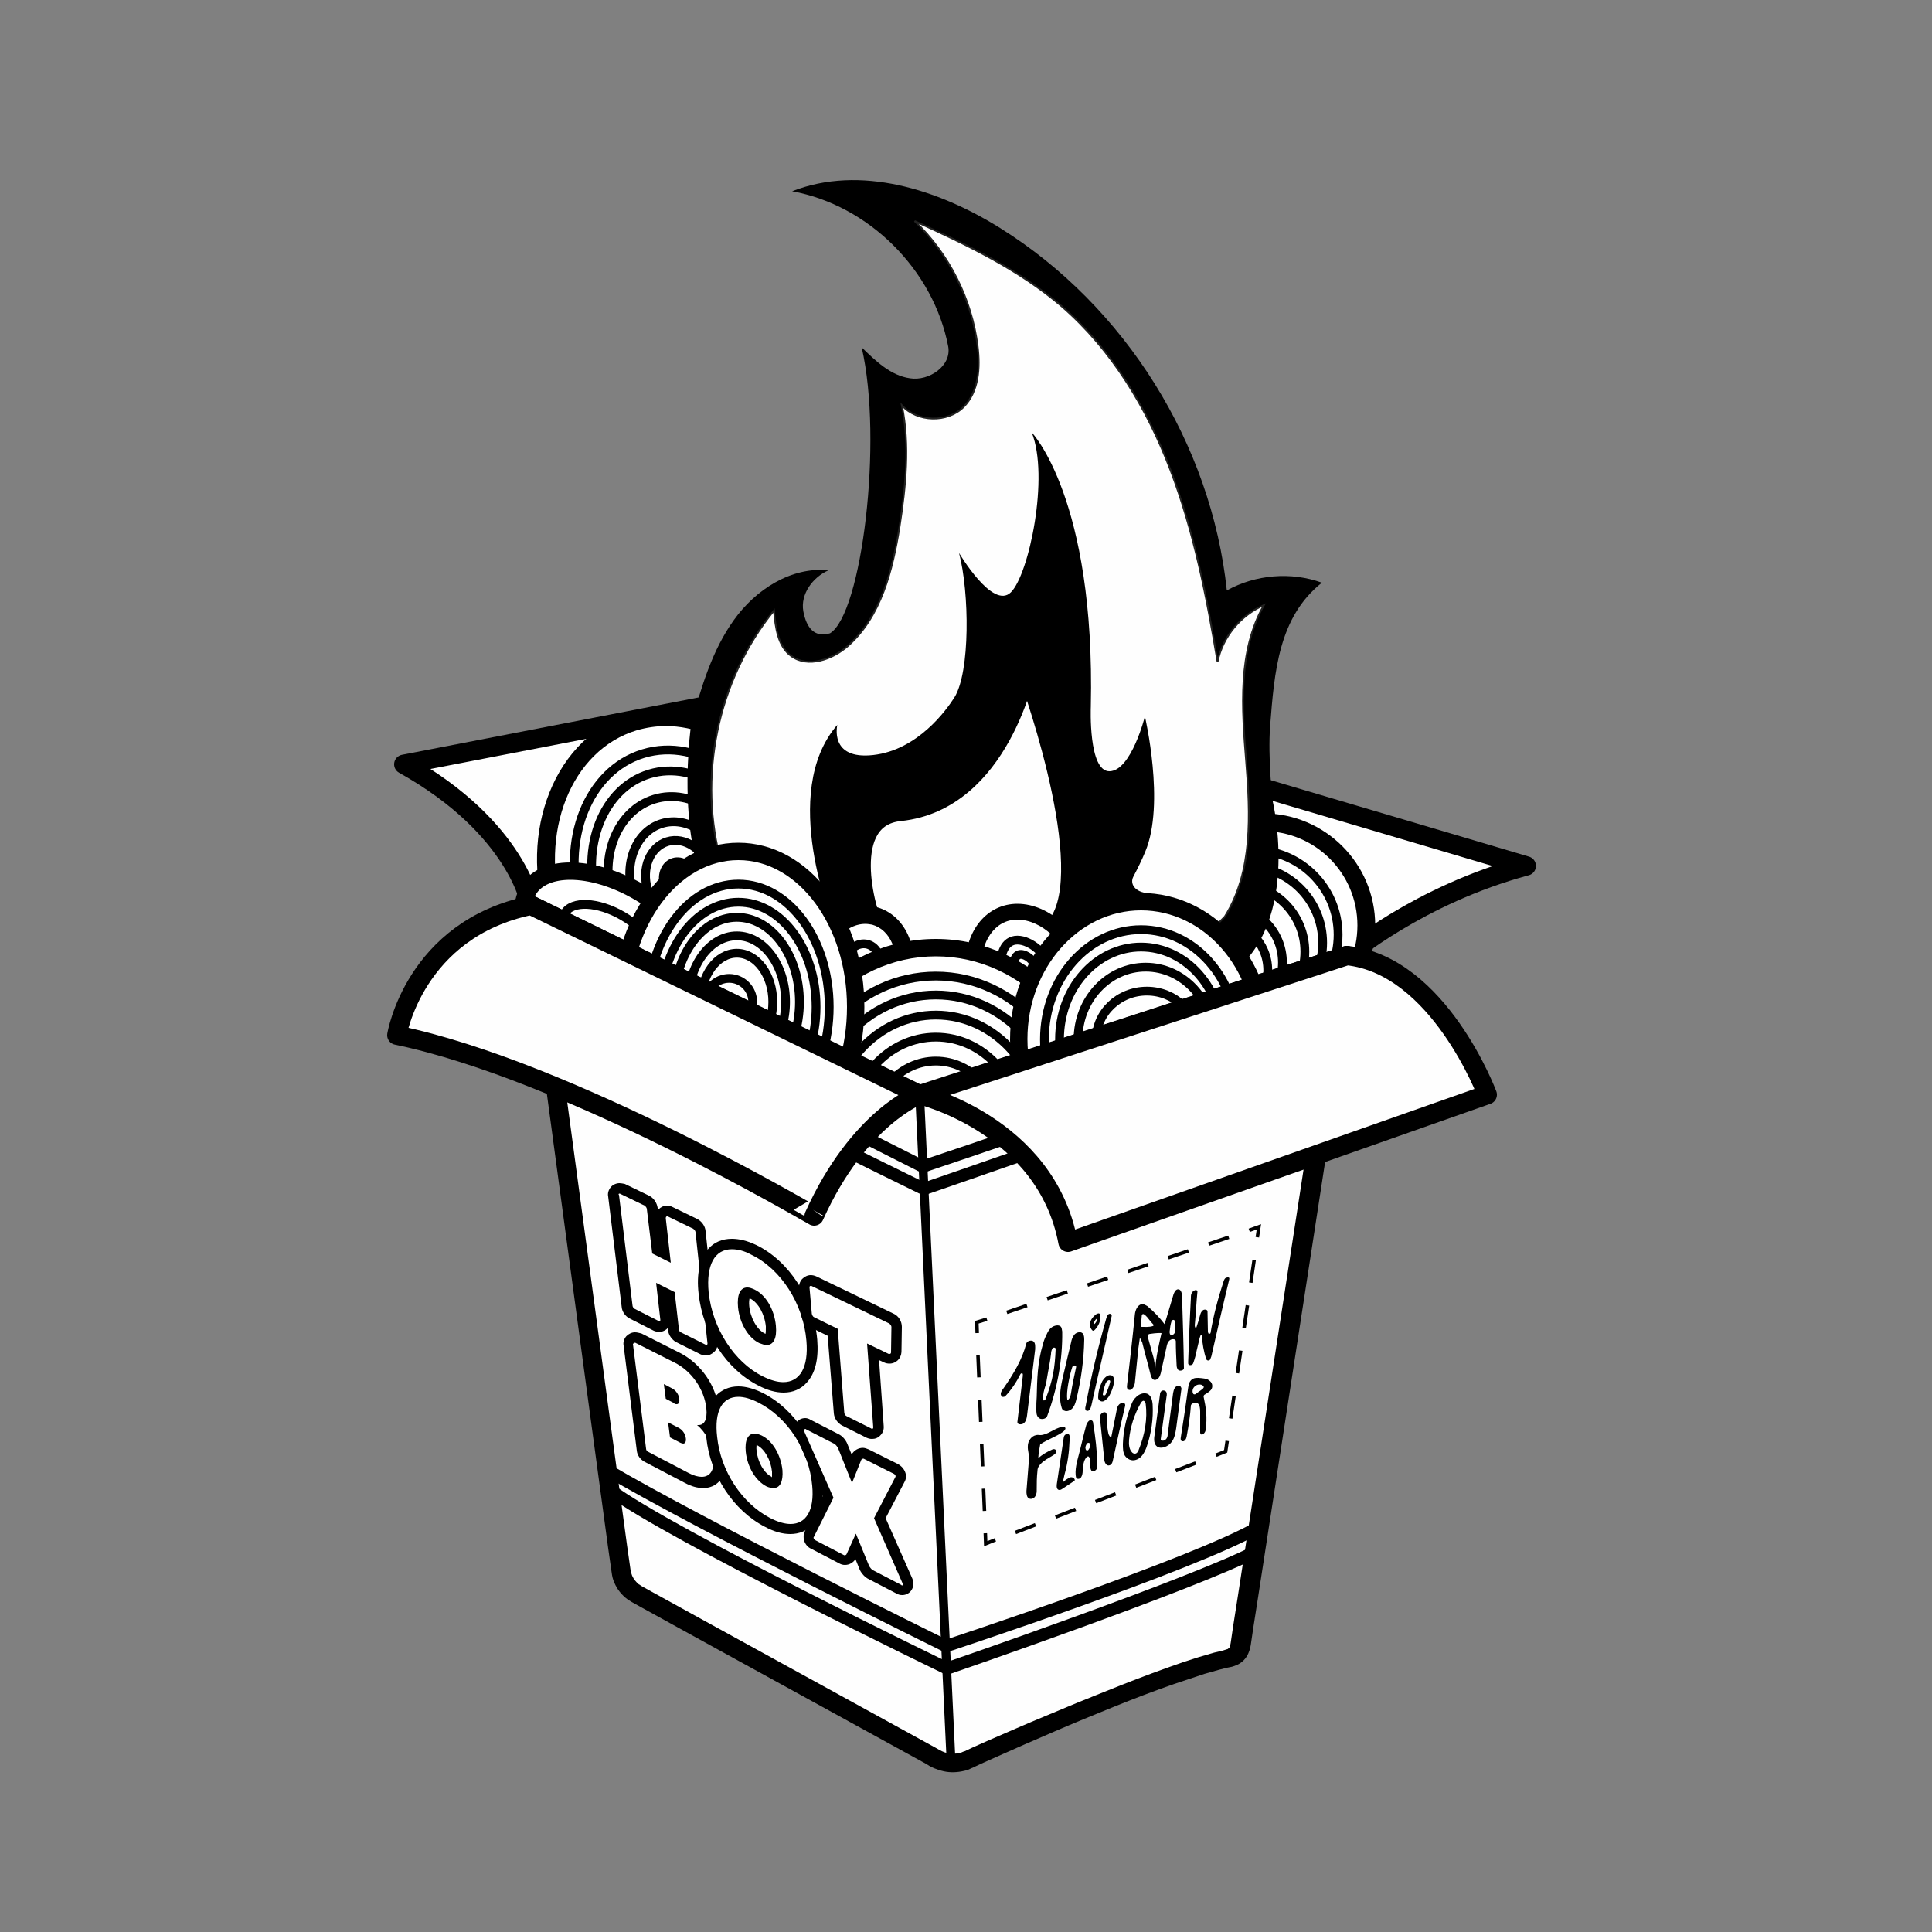 <?xml version="1.0" encoding="UTF-8"?> <!-- Generator: Adobe Illustrator 23.0.3, SVG Export Plug-In . SVG Version: 6.00 Build 0) --> <svg xmlns="http://www.w3.org/2000/svg" xmlns:xlink="http://www.w3.org/1999/xlink" x="0px" y="0px" width="500px" height="500px" viewBox="0 0 500 500" style="enable-background:new 0 0 500 500;" xml:space="preserve"><rect x="0" y="0" width="500" height="500" fill="#808080" stroke="none"/> <style type="text/css"> .st0{fill:#FEFEFE;stroke:#000000;stroke-width:5.004;stroke-linecap:round;stroke-linejoin:round;stroke-miterlimit:10;} .st1{fill:#FFFFFF;} .st2{fill:#FFFFFF;stroke:#000000;stroke-width:2.275;stroke-miterlimit:10;} .st3{fill:#FEFEFE;stroke:#222221;stroke-width:0.455;} .st4{fill:#FEFEFE;} .st5{fill:#FFFFFF;stroke:#000000;stroke-width:2.275;stroke-linecap:round;stroke-linejoin:round;stroke-miterlimit:10;} .st6{fill:none;stroke:#000000;stroke-width:3.184;stroke-linecap:round;stroke-linejoin:round;stroke-miterlimit:10;} .st7{fill:none;stroke:#000000;stroke-width:0.91;stroke-miterlimit:10;} .st8{fill:none;stroke:#000000;stroke-width:0.91;stroke-miterlimit:10;stroke-dasharray:5.556,5.556;} .st9{fill:none;stroke:#000000;stroke-width:0.91;stroke-miterlimit:10;stroke-dasharray:5.921,5.921;} .st10{fill:none;stroke:#000000;stroke-width:0.91;stroke-miterlimit:10;stroke-dasharray:5.513,5.513;} .st11{fill:none;stroke:#000000;stroke-width:0.91;stroke-miterlimit:10;stroke-dasharray:5.766,5.766;} </style> <g id="door_back_L"> <path id="XMLID_250_" class="st0" d="M137.4,234.4c0,0-3.3-20.1-32.9-36.6l109.6-21.2l32.2,29.7L137.4,234.4z"></path> </g> <g id="door_back_R"> <path id="XMLID_249_" class="st0" d="M348.7,247.3c0,0,18.4-15.7,46.3-23.2l-111.8-33.1l-36.9,15.4L348.7,247.3z"></path> </g> <g id="noodles_08"> <g id="XMLID_181_"> <g id="XMLID_187_"> <path class="st1" d="M326.9,266.2c-14.7,0-26.7-12-26.7-26.7c0-14.7,12-26.7,26.7-26.7s26.7,12,26.7,26.7 C353.6,254.2,341.6,266.2,326.9,266.2z"></path> <path d="M326.9,215.1c13.5,0,24.4,10.9,24.4,24.4c0,13.5-10.9,24.4-24.4,24.4s-24.4-10.9-24.4-24.4 C302.5,226,313.4,215.1,326.9,215.1 M326.9,210.5c-16,0-29,13-29,29c0,16,13,29,29,29c16,0,29-13,29-29 C355.9,223.5,342.9,210.5,326.9,210.5L326.9,210.5z"></path> </g> <circle id="XMLID_186_" class="st2" cx="324.4" cy="241.9" r="21.9"></circle> <circle id="XMLID_185_" class="st2" cx="322.4" cy="244" r="19.9"></circle> <circle id="XMLID_184_" class="st2" cx="320.1" cy="246.3" r="17.6"></circle> <circle id="XMLID_183_" class="st2" cx="317.2" cy="249.1" r="14.7"></circle> <circle id="XMLID_182_" class="st2" cx="315.3" cy="251.1" r="12.8"></circle> </g> </g> <g id="noodles_01"> <g id="XMLID_173_"> <g id="XMLID_180_"> <path class="st1" d="M180.6,269.5c-16.1,0-31.3-13.1-37-32c-3.3-10.8-3-22,0.8-31.5c3.8-9.7,10.8-16.5,19.7-19.2 c2.7-0.8,5.4-1.2,8.2-1.2c16.1,0,31.3,13.1,37,32c3.3,10.8,3,22-0.8,31.5c-3.8,9.7-10.8,16.5-19.7,19.2 C186.1,269.1,183.4,269.5,180.6,269.5z"></path> <path d="M172.3,187.9c14.7,0,29.3,12.2,34.8,30.4c6.5,21.3-2,42.7-19,47.8c-2.5,0.8-5,1.1-7.5,1.1c-14.7,0-29.3-12.2-34.8-30.4 c-6.5-21.3,2-42.7,19-47.8C167.2,188.3,169.8,187.9,172.3,187.9 M172.3,183.3L172.3,183.3c-3,0-6,0.4-8.9,1.3 c-9.5,2.9-17.1,10.2-21.2,20.5c-4,10-4.3,21.7-0.8,33c6,19.8,22.1,33.6,39.2,33.6c3,0,6-0.4,8.9-1.3c9.5-2.9,17.1-10.2,21.2-20.5 c4-10,4.3-21.7,0.8-33C205.4,197.2,189.3,183.3,172.3,183.3L172.3,183.3z"></path> </g> <ellipse id="XMLID_179_" transform="matrix(0.957 -0.29 0.29 0.957 -58.452 61.009)" class="st2" cx="176.4" cy="227.6" rx="27.1" ry="34.1"></ellipse> <ellipse id="XMLID_178_" transform="matrix(0.957 -0.29 0.29 0.957 -58.452 61.009)" class="st2" cx="176.4" cy="227.6" rx="22.7" ry="28.6"></ellipse> <ellipse id="XMLID_177_" transform="matrix(0.957 -0.29 0.29 0.957 -58.535 60.833)" class="st2" cx="175.8" cy="227.7" rx="18" ry="21.9"></ellipse> <ellipse id="XMLID_176_" transform="matrix(0.957 -0.29 0.29 0.957 -58.535 60.833)" class="st2" cx="175.8" cy="227.7" rx="12.5" ry="15.3"></ellipse> <ellipse id="XMLID_175_" transform="matrix(0.957 -0.29 0.29 0.957 -58.535 60.833)" class="st2" cx="175.8" cy="227.7" rx="8.5" ry="10.4"></ellipse> <ellipse id="XMLID_174_" transform="matrix(0.957 -0.29 0.29 0.957 -58.535 60.833)" class="st2" cx="175.8" cy="227.7" rx="4" ry="4.8"></ellipse> </g> </g> <g id="fire_01"> <path id="XMLID_140_" d="M315.8,253.9c21.9-12.5,13.5-46.9,13.5-46.9s-1.2-11.1-0.6-19c1.1-14.2,2.2-28.3,13.4-37.2 c-8-2.9-17.2-2.1-24.6,2c-4-37.9-26.3-73.6-58.7-93.8c-16-10-36.2-16.4-53.8-9.5c19.8,3.6,36.6,20.3,40.4,40.2c0.9,5-5,9-9.9,8.2 c-5-0.7-8.9-4.5-12.5-8c5.6,24.2,0,69-8.2,74c-4,1.2-6.1-1.4-6.9-5.7c-0.8-4.4,2.4-8.8,6.5-10.6c-9.6-1-18.9,5-24.5,12.9 c-5.6,7.8-8.4,17.3-11,26.7c0,0-6.6,44.5,14.5,55.9c9.4,5,37.9,21.3,65.2,22.6C286.7,266.9,315.8,253.9,315.8,253.9z"></path> </g> <g id="fire_02"> <path id="XMLID_139_" class="st3" d="M200.3,158c0.4,4.4,1,9.3,4.5,11.8c4.3,3.1,10.6,0.9,14.6-2.6c8.6-7.6,11.6-19.6,13.4-30.9 c1.6-10.4,2.7-21.1,0.6-31.4c4,4.4,11.8,4.6,16,0.4c3.9-4,4.3-10.1,3.6-15.7c-1.5-12.2-7.4-23.9-16.3-32.4 c13.4,6.1,26.9,12.5,38.1,22.1c12.9,11.2,22,26.3,28.1,42.3s9.4,32.9,12.2,49.7c1.3-6.5,6-12.1,12-14.7c-6.8,12-5.7,26.7-4.6,40.4 c1.1,13.7,1.8,28.5-5.5,40.2c-14.1,15.1-40.7,24-71.6,20.1c-25-3.2-50.8-17.9-58.6-33.5C180.4,201.4,185.6,176.1,200.3,158z"></path> </g> <g id="fire_03"> <path id="XMLID_138_" d="M215.7,239.3c0,0-14.3-34.1,1-51.7c0,0-2.2,9.1,9.3,7.8s18.9-11.6,21-14.9c4.1-6.6,3.9-27.1,1.2-37.4 c0,0,8.7,14.8,13.4,10.2c4.7-4.6,10-30,5.4-41.4c0,0,16.5,17.1,15.3,71c0,0-0.7,16.9,4.9,16.7c5.6-0.2,9.1-14.2,9.1-14.2 s5.3,22.6,0.1,35c-0.9,2.2-2,4.4-3.1,6.5c-0.9,1.7,0.2,4,4,4.3c6,0.5-16.2,11.4-20.8,13.8C261.4,253,229.6,262.3,215.7,239.3z"></path> </g> <g id="fire_04"> <path id="XMLID_137_" class="st0" d="M265.6,173.1c0,0-6.7,34.2-32.7,36.9c-15.6,1.6-9.1,25.7-6.2,31.3c3.7,7,33.7,22.2,47.9-3.5 C283.6,221.4,265.6,173.1,265.6,173.1z"></path> </g> <g id="noodles_06"> <g id="XMLID_166_"> <g id="XMLID_169_"> <path class="st1" d="M265,263.2c-7.2,0-13.1-5.9-13.1-13.1c0-7,3.9-14.1,11.4-14.1c7.5,0,14.8,7,14.8,14.1 C278.2,257.3,272.3,263.2,265,263.2z"></path> <path d="M263.3,238c6.1,0,12.8,6,12.8,12.1c0,6.1-5,11.1-11.1,11.1s-11.1-5-11.1-11.1C253.9,244,257.2,238,263.3,238 M263.3,233.9c-7.8,0-13.5,6.8-13.5,16.2c0,8.4,6.8,15.2,15.2,15.2c8.4,0,15.2-6.8,15.2-15.2 C280.2,241.9,271.8,233.9,263.3,233.9L263.3,233.9z"></path> </g> <path id="XMLID_168_" class="st2" d="M271.1,250.3c0,3.3-2.7,6.1-6.1,6.1s-6.1-2.7-6.1-6.1c0-3.3,1-7,4.4-7S271.1,247,271.1,250.3 z"></path> <path id="XMLID_167_" class="st2" d="M267.7,250.1c0,1.5-1.2,2.7-2.7,2.7c-1.5,0-2.7-1.2-2.7-2.7c0-1.5,0.5-3.1,1.9-3.1 S267.7,248.6,267.7,250.1z"></path> </g> </g> <g id="noodles_04"> <g id="XMLID_170_"> <g id="XMLID_172_"> <path class="st1" d="M221.8,263.2c-0.8,0-1.6-0.1-2.4-0.3c-3-0.8-5.3-2.9-6.7-6c-1.3-2.9-1.5-6.4-0.6-9.7 c1.6-6.1,6.5-10.3,11.7-10.3c0.8,0,1.6,0.1,2.4,0.3c3,0.8,5.3,2.9,6.7,6c1.3,2.9,1.5,6.4,0.6,9.7 C231.9,259,227.1,263.2,221.8,263.2z"></path> <path d="M223.9,239.1c0.6,0,1.2,0.1,1.8,0.2c4.7,1.3,7.2,7.1,5.6,13c-1.4,5.1-5.4,8.7-9.5,8.7c-0.6,0-1.2-0.1-1.8-0.2 c-4.7-1.3-7.2-7.1-5.6-13C215.7,242.6,219.8,239.1,223.9,239.1 M223.9,234.5L223.9,234.5c-6.3,0-12,4.9-13.9,12 c-1,3.8-0.8,7.8,0.7,11.2c1.6,3.7,4.6,6.4,8.2,7.3c1,0.3,2,0.4,3,0.4c6.3,0,12-4.9,13.9-12c2.2-8.3-1.7-16.6-8.8-18.6 C225.9,234.6,224.9,234.5,223.9,234.5L223.9,234.5z"></path> </g> <ellipse id="XMLID_171_" transform="matrix(0.26 -0.966 0.966 0.26 -76.665 400.458)" class="st2" cx="222.8" cy="250.2" rx="6.1" ry="4.8"></ellipse> </g> </g> <g id="noodles_05"> <g id="XMLID_159_"> <g id="XMLID_165_"> <ellipse class="st1" cx="242.2" cy="292.7" rx="43.5" ry="47.4"></ellipse> <path d="M242.2,247.5c22.8,0,41.3,20.2,41.3,45.2c0,24.9-18.5,45.2-41.3,45.2c-22.8,0-41.3-20.2-41.3-45.2 C200.9,267.8,219.4,247.5,242.2,247.5 M242.2,243c-25.3,0-45.8,22.3-45.8,49.7s20.6,49.7,45.8,49.7c25.3,0,45.8-22.3,45.8-49.7 S267.4,243,242.2,243L242.2,243z"></path> </g> <ellipse id="XMLID_164_" class="st2" cx="242.2" cy="292.7" rx="36.7" ry="40.1"></ellipse> <ellipse id="XMLID_163_" class="st2" cx="242.2" cy="292.7" rx="32.2" ry="35.2"></ellipse> <ellipse id="XMLID_162_" class="st2" cx="242.2" cy="292.7" rx="27.4" ry="30"></ellipse> <ellipse id="XMLID_161_" class="st2" cx="242.2" cy="292.7" rx="22.2" ry="24.3"></ellipse> <ellipse id="XMLID_160_" class="st2" cx="242.2" cy="292.7" rx="16.6" ry="18.1"></ellipse> </g> </g> <g id="noodles_03"> <g id="XMLID_150_"> <g id="XMLID_152_"> <path class="st1" d="M169,260.6c-5.4,0-11.7-1.9-17.7-5.4c-12.1-7-18.6-17.9-14.6-24.7c1.9-3.3,5.8-5.1,11-5.1 c5.4,0,11.7,1.9,17.7,5.4c5.6,3.2,10.2,7.4,13,11.8c3.1,4.8,3.7,9.4,1.6,12.9C178.1,258.8,174.2,260.6,169,260.6 C169,260.6,169,260.6,169,260.6z"></path> <path d="M147.6,227.7c4.8,0,10.8,1.7,16.6,5.1c10.9,6.3,17,15.9,13.8,21.6c-1.5,2.6-4.8,3.9-9,3.9c-4.8,0-10.8-1.7-16.6-5.1 c-10.9-6.3-17-15.9-13.8-21.6C140.1,229,143.4,227.7,147.6,227.7 M147.6,223.2c-6,0-10.6,2.2-12.9,6.2c-2.5,4.3-1.9,9.7,1.7,15.3 c3,4.7,7.9,9.1,13.8,12.5c6.3,3.7,13,5.7,18.9,5.7c6,0,10.6-2.2,12.9-6.2c4.7-8.1-2-20-15.4-27.8 C160.1,225.2,153.4,223.2,147.6,223.2L147.6,223.2z"></path> </g> <ellipse id="XMLID_151_" transform="matrix(0.5 -0.866 0.866 0.5 -131.644 258.065)" class="st2" cx="157.7" cy="243" rx="6.9" ry="13.3"></ellipse> </g> </g> <g id="noodles_02"> <g id="XMLID_141_"> <g id="XMLID_143_"> <g id="XMLID_149_"> <path class="st1" d="M191.1,300.8c-16.8,0-30.4-18-30.4-40.2s13.6-40.2,30.4-40.2s30.4,18,30.4,40.2S207.8,300.8,191.1,300.8z"></path> <path d="M191.1,222.6c15.5,0,28.1,17,28.1,38c0,21-12.6,38-28.1,38s-28.1-17-28.1-38C162.9,239.6,175.5,222.6,191.1,222.6 M191.1,218.1c-9,0-17.3,4.6-23.5,13c-5.9,7.9-9.1,18.4-9.1,29.5c0,11.1,3.2,21.6,9.1,29.5c6.2,8.4,14.5,13,23.5,13 s17.3-4.6,23.5-13c5.9-7.9,9.1-18.4,9.1-29.5c0-11.1-3.2-21.6-9.1-29.5C208.4,222.7,200,218.1,191.1,218.1L191.1,218.1z"></path> </g> <ellipse id="XMLID_148_" class="st2" cx="191.1" cy="260.6" rx="23.5" ry="31.8"></ellipse> <ellipse id="XMLID_147_" class="st2" cx="191.1" cy="260.6" rx="20.1" ry="27.1"></ellipse> <ellipse id="XMLID_146_" class="st2" cx="190.7" cy="259.3" rx="16.2" ry="21.9"></ellipse> <ellipse id="XMLID_145_" class="st2" cx="190.7" cy="259.3" rx="12.6" ry="17.1"></ellipse> <ellipse id="XMLID_144_" class="st2" cx="190.7" cy="259.3" rx="9.3" ry="12.6"></ellipse> </g> <circle id="XMLID_142_" class="st2" cx="188.7" cy="259.3" r="6.1"></circle> </g> </g> <g id="noodles_07"> <g id="XMLID_153_"> <g id="XMLID_158_"> <path class="st1" d="M295.3,304.5c-17.5,0-31.7-16-31.7-35.6s14.2-35.6,31.7-35.6c17.5,0,31.7,16,31.7,35.6 S312.8,304.5,295.3,304.5z"></path> <path d="M295.3,235.6c16.2,0,29.4,14.9,29.4,33.3c0,18.4-13.2,33.3-29.4,33.3s-29.4-14.9-29.4-33.3 C265.9,250.6,279.1,235.6,295.3,235.6 M295.3,231.1c-18.7,0-33.9,17-33.9,37.9c0,20.9,15.2,37.9,33.9,37.9s33.9-17,33.9-37.9 C329.3,248.1,314,231.1,295.3,231.1L295.3,231.1z"></path> </g> <ellipse id="XMLID_157_" class="st2" cx="295.3" cy="269" rx="25" ry="28.4"></ellipse> <ellipse id="XMLID_156_" class="st2" cx="295.3" cy="269" rx="21.1" ry="23.9"></ellipse> <ellipse id="XMLID_155_" class="st2" cx="296.5" cy="269" rx="17.5" ry="18.7"></ellipse> <ellipse id="XMLID_154_" class="st2" cx="296.8" cy="269" rx="13.1" ry="12.5"></ellipse> </g> </g> <g id="box"> <g id="XMLID_81_"> <path class="st4" d="M238,283.3l110.7-36l-27.4,178.6c-0.2,1.5-1.4,2.8-2.9,3.1c-17.2,3.9-55.1,20.7-67.8,26.4 c-2.7,1.2-5.8,1.1-8.4-0.3l-77.6-42.6c-2.1-1.2-3.6-3.3-3.9-5.7l-23.3-172.4L238,283.3z"></path> <g> <path d="M238.1,280.8l109.7-35.9c1.3-0.4,2.7,0.3,3.2,1.6c0.1,0.4,0.2,0.8,0.1,1.2l-20.4,132.5l-5.1,33.1l-1.3,8.3l-0.6,4.1 l-0.1,0.5c0,0.3-0.1,0.6-0.2,0.8c-0.2,0.6-0.4,1.1-0.7,1.6c-0.6,1-1.5,1.8-2.6,2.3c-0.3,0.1-0.5,0.2-0.8,0.3 c-0.3,0.1-0.6,0.2-0.7,0.2l-1,0.2l-2,0.5l-3.9,1.1l-3.9,1.3l-3.9,1.3c-5.2,1.8-10.4,3.8-15.6,5.9c-5.2,2.1-10.3,4.2-15.4,6.4 c-5.1,2.2-10.2,4.4-15.3,6.7l-3.8,1.7l-1.9,0.9c-0.3,0.1-0.7,0.3-1.1,0.5c-0.4,0.2-0.8,0.3-1.3,0.4c-1.7,0.4-3.5,0.5-5.3,0.1 c-0.9-0.2-1.7-0.5-2.5-0.8c-0.9-0.4-1.4-0.7-2-1.1l-58.8-32.3l-14.7-8.1l-1.8-1l-0.9-0.5c-0.3-0.2-0.8-0.5-1.1-0.7 c-1.5-1.1-2.7-2.6-3.4-4.3c-0.4-0.8-0.6-1.8-0.7-2.6l-0.3-2.1l-0.6-4.2l-4.5-33.2l-17.9-132.9c-0.2-1.4,0.8-2.6,2.1-2.8 c0.5-0.1,1,0,1.4,0.2L238.1,280.8z M237.8,285.8l-101.5-49.2l3.6-2.6l17.9,132.9l4.5,33.2l0.6,4.2l0.3,2.1 c0.1,0.5,0.2,0.9,0.4,1.4c0.4,0.9,1,1.6,1.7,2.2c0.2,0.1,0.4,0.2,0.6,0.4l0.9,0.5l1.8,1l14.7,8.1l58.8,32.3 c1.4,0.8,2.1,1.2,3.1,1.4c1,0.2,2.1,0.2,3,0c0.2-0.1,0.5-0.1,0.7-0.2c0.2-0.1,0.4-0.2,0.8-0.3l1.9-0.9l3.8-1.7 c5.1-2.2,10.3-4.5,15.4-6.6c5.2-2.2,10.3-4.3,15.6-6.4c5.2-2.1,10.4-4.1,15.7-6l4-1.4l4-1.3l4.1-1.2l2.1-0.5l1-0.3l0.3-0.1 c0.1,0,0.1,0,0.2-0.1c0.2-0.1,0.4-0.3,0.5-0.5c0.1-0.1,0.1-0.2,0.1-0.3c0-0.1,0-0.1,0-0.2l0.1-0.5l0.6-4.1l1.3-8.3l5.1-33.1 l20.4-132.5l3.2,2.8L237.8,285.8z"></path> </g> </g> <line id="XMLID_80_" class="st5" x1="246.2" y1="457.3" x2="238" y2="283.3"></line> <path id="XMLID_79_" class="st6" d="M157.8,385.5c15.7,11.7,87.3,46.3,87.3,46.3s63.7-21.9,79.9-30.3"></path> <path id="XMLID_78_" class="st6" d="M157.1,380.4c23.8,14.1,87.7,45.6,87.7,45.6s64.5-21.2,81.1-30.9"></path> <path id="XMLID_77_" class="st6" d="M140.5,257.3c31.8,17.8,98.6,50.4,98.6,50.4s70.4-24.2,106-37.9"></path> <path id="XMLID_76_" class="st6" d="M139.6,250.9c36.7,19.5,99.2,51,99.2,51s72.7-24.3,107.3-38.2"></path> <g id="XMLID_22_"> <path id="XMLID_36_" d="M163.2,363.4 M159.7,338.4"></path> <g id="XMLID_23_"> <g id="XMLID_31_"> <path id="XMLID_35_" class="st1" d="M156.6,305.2"></path> <path id="XMLID_32_" d="M157.4,305.6 M155.8,304.7"></path> </g> <g id="XMLID_24_"> <path id="XMLID_29_" class="st1" d="M160.6,338.8"></path> <path id="XMLID_25_" d="M161.4,339.2 M163.2,363.4 M159.7,338.4"></path> </g> </g> </g> </g> <g id="door_front_R"> <path id="XMLID_252_" class="st0" d="M238,283.3c0,0,32.7,7.8,38.4,38.2l108.5-38.2c0,0-12.5-33.5-36.3-36L238,283.3z"></path> </g> <g id="door_front_L"> <path id="XMLID_251_" class="st0" d="M102.7,267.9c0,0,4.5-27.4,34.7-33.6l100.6,49c0,0-15.7,5.7-27.3,31.4 C210.7,314.8,147.2,277.1,102.7,267.9z"></path> </g> <g id="hotbox"> <g id="XMLID_241_"> <g id="XMLID_247_"> <path class="st1" d="M182.7,349.5c-0.3,0-0.5-0.1-0.8-0.2l-6.4-3.2c-0.7-0.3-1.2-1.1-1.3-1.9l-1-8.8l-1.9-0.9l0.8,7.1 c0.1,0.5-0.1,1-0.4,1.4c-0.3,0.3-0.7,0.5-1.2,0.5c-0.3,0-0.5-0.1-0.8-0.2l-6.3-3.2c-0.6-0.3-1.2-1.1-1.3-1.9l-3.5-28.6 c-0.1-0.6,0.1-1.1,0.4-1.5c0.3-0.3,0.7-0.5,1.2-0.5c0.3,0,0.5,0.1,0.7,0.2l6.5,3.1c0.7,0.3,1.3,1.1,1.4,2l1.3,10.8l1.9,0.9l-1-9 c-0.1-0.6,0.1-1.1,0.4-1.5c0.3-0.3,0.7-0.5,1.2-0.5c0.3,0,0.5,0.1,0.7,0.2l6.6,3.2c0.7,0.3,1.3,1.2,1.4,2l3.1,28.8 c0.1,0.5-0.1,1-0.4,1.4C183.6,349.3,183.2,349.5,182.7,349.5z"></path> <path d="M160.3,308.9c0,0,0.1,0,0.1,0l6.4,3.1c0.3,0.2,0.6,0.6,0.6,0.9l1.4,11.5l4.8,2.4l-1.3-11.5c0-0.3,0.1-0.5,0.3-0.5 c0,0,0.1,0,0.2,0l6.6,3.2c0.3,0.2,0.6,0.6,0.6,0.9l3.1,28.8c0,0.2-0.1,0.4-0.3,0.4c-0.1,0-0.1,0-0.2-0.1l-6.4-3.2 c-0.3-0.1-0.5-0.5-0.5-0.8l-1.1-9.6l-4.8-2.4l1.1,9.6c0,0.2-0.1,0.4-0.2,0.4c-0.1,0-0.1,0-0.2-0.1l-6.3-3.2 c-0.2-0.1-0.5-0.5-0.5-0.8l-3.5-28.6C160,309.1,160.1,308.9,160.3,308.9 M160.3,306.2c-0.8,0-1.7,0.4-2.2,1 c-0.6,0.7-0.9,1.6-0.7,2.5l3.5,28.6c0.1,1.2,1,2.4,2,2.9l6.3,3.2c0.5,0.2,0.9,0.3,1.4,0.3c0.8,0,1.7-0.4,2.2-1c0,0,0,0,0,0 l0.1,0.6c0.1,1.2,1,2.4,2,3l6.4,3.2c0.5,0.2,0.9,0.3,1.4,0.3c0.8,0,1.6-0.4,2.2-1c0.6-0.6,0.9-1.5,0.8-2.4l-3.1-28.8 c-0.1-1.3-1-2.5-2.1-3.1l-6.6-3.2c-0.4-0.2-0.9-0.3-1.3-0.3c-0.8,0-1.6,0.4-2.2,1c0,0.1-0.1,0.1-0.1,0.2l-0.1-0.6 c-0.2-1.3-1-2.5-2.1-3.1l-6.4-3.1C161.2,306.3,160.7,306.2,160.3,306.2L160.3,306.2z"></path> </g> <g id="XMLID_244_"> <path class="st1" d="M202.7,359c-1.8,0-3.7-0.5-5.9-1.6c-7.9-4-13.7-12.9-14.8-22.7c-0.5-4.7,0.3-8.4,2.2-10.5 c1.3-1.4,3-2.2,5.1-2.2c1.7,0,3.6,0.5,5.6,1.5c8.1,3.9,14.2,13.3,15.1,23.4c0.4,4.5-0.4,8-2.3,10.1 C206.5,358.3,204.8,359,202.7,359z M193.5,334.5c-0.3,0-0.5,0.1-0.6,0.2c-0.2,0.2-0.7,1-0.5,3.3c0.4,3.7,2.3,7,4.8,8.2 c0.6,0.3,1,0.3,1.2,0.3c0.3,0,0.5-0.1,0.6-0.2c0.2-0.2,0.7-1,0.5-3.3c-0.3-3.7-2.3-7.1-4.8-8.3 C194.1,334.6,193.8,334.5,193.5,334.5z"></path> <path d="M189.4,323.3c1.5,0,3.2,0.4,5,1.4c7.7,3.7,13.5,12.7,14.3,22.3c0.6,6.9-1.7,10.7-6,10.7c-1.5,0-3.3-0.5-5.3-1.5 c-7.4-3.7-13-12.4-14-21.7C182.7,327.3,185,323.3,189.4,323.3 M198.4,348.1c1.8,0,2.7-1.8,2.4-5c-0.4-4.2-2.6-8-5.6-9.4 c-0.7-0.3-1.2-0.5-1.8-0.5c-1.8,0-2.7,1.8-2.4,5.1c0.4,4.1,2.6,7.9,5.5,9.3C197.3,347.9,197.9,348.1,198.4,348.1 M189.4,320.6 L189.4,320.6c-2.5,0-4.6,0.9-6.1,2.6c-2.2,2.5-3.1,6.5-2.5,11.6c1.1,10.3,7.2,19.6,15.5,23.8c2.3,1.2,4.5,1.8,6.5,1.8 c2.4,0,4.5-0.9,6-2.6c2.2-2.4,3.1-6.1,2.7-11.1c-0.9-10.5-7.3-20.4-15.8-24.5C193.4,321.1,191.3,320.6,189.4,320.6L189.4,320.6z M198.1,345.2c-0.1,0-0.1-0.1-0.2-0.1c-2-1-3.7-4-4-7.1c-0.1-1,0-1.6,0.1-2c0.1,0,0.1,0.1,0.2,0.1c2,1,3.7,4,4,7.2 C198.2,344.3,198.2,344.9,198.1,345.2L198.1,345.2z"></path> </g> <g id="XMLID_242_"> <path class="st1" d="M225.6,371c-0.3,0-0.5-0.1-0.8-0.2l-6.4-3.2c-0.7-0.4-1.3-1.2-1.3-2l-1.6-20.9l-5.4-2.6 c-0.7-0.3-1.3-1.2-1.3-2l-0.6-6.8c0-0.5,0.1-1,0.5-1.4c0.3-0.3,0.8-0.5,1.2-0.5c0.3,0,0.5,0.1,0.7,0.2l20.1,9.7 c0.8,0.4,1.4,1.3,1.3,2.2l-0.1,6.5c0,1-0.8,1.7-1.7,1.7c-0.3,0-0.5-0.1-0.8-0.2l-3.4-1.7l1.4,19.4c0,0.5-0.1,1-0.5,1.3 C226.5,370.9,226.1,371,225.6,371z"></path> <path d="M209.8,332.8c0,0,0.1,0,0.2,0l20.1,9.7c0.3,0.2,0.6,0.6,0.6,0.9l-0.1,6.6c0,0.3-0.2,0.4-0.4,0.4c-0.1,0-0.1,0-0.2,0 l-5.6-2.7l1.6,21.7c0,0.2-0.1,0.4-0.3,0.4c-0.1,0-0.1,0-0.2-0.1l-6.4-3.2c-0.3-0.1-0.6-0.6-0.6-0.9l-1.7-21.7l-6.1-3 c-0.3-0.1-0.5-0.5-0.6-0.9l-0.6-6.8C209.5,332.9,209.6,332.8,209.8,332.8 M209.8,330L209.8,330c-0.8,0-1.6,0.4-2.2,1 c-0.6,0.7-0.9,1.5-0.8,2.5l0.6,6.8c0.1,1.3,0.9,2.5,2.1,3.1l4.7,2.3l1.6,20.1c0.1,1.3,1,2.5,2.1,3.1l6.4,3.2 c0.5,0.2,0.9,0.3,1.4,0.3c0.8,0,1.6-0.3,2.2-1c0.6-0.6,0.9-1.5,0.8-2.4l-1.2-17l1.3,0.6c0.4,0.2,0.9,0.3,1.4,0.3 c1.7,0,3-1.3,3.1-3l0,0l0,0l0.1-6.5c0-1.4-0.8-2.8-2.1-3.4l-20.1-9.7C210.7,330.1,210.3,330,209.8,330L209.8,330z"></path> </g> </g> <g id="XMLID_231_"> <g id="XMLID_237_"> <path class="st1" d="M181.8,383.7c-1.2,0-2.5-0.4-4-1.2l-10.5-5.5c-0.6-0.3-1.2-1.1-1.3-1.8l-3.4-27.1c-0.1-0.5,0.1-1.1,0.4-1.4 c0.3-0.3,0.7-0.5,1.2-0.5c0.3,0,0.5,0.1,0.8,0.2l10.1,5.1c4.8,2.4,8.5,7.7,9.1,13c0.2,2.2-0.1,3.8-1,4.8 c-0.1,0.1-0.1,0.1-0.2,0.2c1.6,2,2.8,4.8,3.1,7.6c0.3,2.3-0.1,4.1-1.2,5.3C184.2,383.2,183.1,383.7,181.8,383.7z M176,371.7 c-0.2-0.5-0.6-0.9-1-1.1l-0.4-0.2l0.1,0.6L176,371.7z M174.3,361.6c-0.2-0.4-0.5-0.7-0.8-0.9l0.1,0.5L174.3,361.6z"></path> <path d="M164.3,347.5c0,0,0.1,0,0.1,0l10.1,5.1c4.5,2.2,7.8,7,8.3,11.9c0.3,2.8-0.5,4.3-2,4.3c-0.1,0-0.3,0-0.4,0 c2.2,1.8,3.9,4.9,4.2,8.3c0.4,3.3-0.8,5.1-3,5.1c-0.9,0-2.1-0.3-3.4-1l-10.5-5.5c-0.3-0.1-0.5-0.5-0.5-0.8l-3.4-27.1 C164,347.7,164.1,347.5,164.3,347.5 M175.1,363.4c0.5,0,0.8-0.4,0.7-1.3c-0.1-1.2-0.9-2.3-1.9-2.8l-2.1-1.1l0.5,3.8l2.1,1.1 C174.6,363.4,174.9,363.4,175.1,363.4 M176.8,373.6c0.5,0,0.8-0.5,0.7-1.3c-0.1-1.2-0.9-2.3-1.9-2.8l-2.7-1.4l0.5,3.9l2.7,1.4 C176.4,373.5,176.6,373.6,176.8,373.6 M164.3,344.8L164.3,344.8c-0.8,0-1.6,0.4-2.2,1c-0.6,0.7-0.9,1.6-0.7,2.5l3.4,27.1 c0.1,1.2,0.9,2.3,2,2.9l10.5,5.5c1.7,0.9,3.2,1.3,4.7,1.3c1.7,0,3.1-0.6,4.2-1.8c1.3-1.5,1.8-3.6,1.5-6.4 c-0.3-2.7-1.3-5.3-2.7-7.4c0.8-1.3,1.1-3,0.9-5.2c-0.6-5.8-4.6-11.4-9.8-14.1l-10.1-5.1C165.2,344.9,164.8,344.8,164.3,344.8 L164.3,344.8z"></path> </g> <g id="XMLID_234_"> <path class="st1" d="M204.5,395.7c-1.8,0-3.8-0.6-6-1.7c-7.7-4-13.3-12.6-14.3-22c-0.5-4.4,0.2-7.8,2-9.8 c1.2-1.3,2.9-2.1,4.8-2.1c1.7,0,3.7,0.5,5.8,1.6c7.9,4,13.8,13.1,14.6,22.6c0.4,4.2-0.4,7.4-2.1,9.3 C208.1,395,206.5,395.7,204.5,395.7z M195.3,372.3c-0.3,0-0.4,0.1-0.5,0.2c-0.2,0.2-0.6,0.9-0.4,3c0.4,3.5,2.2,6.6,4.6,7.9 c0.6,0.3,1,0.4,1.2,0.4l0,0c0.3,0,0.4-0.1,0.5-0.2c0.2-0.2,0.6-0.9,0.4-2.9c-0.3-3.5-2.2-6.7-4.7-8 C195.9,372.4,195.5,372.3,195.3,372.3z"></path> <path d="M191.1,361.5c1.5,0,3.2,0.5,5.2,1.5c7.5,3.8,13.1,12.4,13.9,21.5c0.6,6.4-1.6,9.9-5.6,9.9c-1.5,0-3.3-0.5-5.4-1.6 c-7.2-3.8-12.7-12.1-13.6-20.9C184.8,365.2,186.9,361.5,191.1,361.5 M200.2,385.1c1.7,0,2.5-1.7,2.3-4.6c-0.4-3.9-2.5-7.6-5.4-9 c-0.7-0.3-1.3-0.5-1.8-0.5c-1.7,0-2.6,1.7-2.3,4.7c0.4,3.9,2.5,7.5,5.4,9C199.1,385,199.7,385.1,200.2,385.1 M191.1,358.8 L191.1,358.8c-2.4,0-4.4,0.9-5.9,2.5c-2.1,2.3-2.9,6-2.4,10.8c1,9.7,7,18.8,15.1,23c2.4,1.3,4.6,1.9,6.6,1.9 c2.3,0,4.3-0.8,5.8-2.4c2.1-2.3,2.9-5.7,2.5-10.4c-0.9-10-7-19.5-15.4-23.7C195.2,359.4,193,358.8,191.1,358.8L191.1,358.8z M199.8,382.3c0,0-0.1,0-0.1-0.1c-2-1-3.6-3.8-3.9-6.8c-0.1-0.7,0-1.2,0-1.5c0,0,0.1,0,0.1,0.1c2,1,3.6,3.9,3.9,6.9 C199.8,381.4,199.8,381.9,199.8,382.3L199.8,382.3z"></path> </g> <g id="XMLID_232_"> <path class="st1" d="M233.5,411.5c-0.3,0-0.6-0.1-0.9-0.2l-7.5-3.9c-0.8-0.4-1.3-1.3-1.5-1.8l-2.2-5.4l-1.1,2.4 c-0.3,0.7-1,1.1-1.7,1.1c-0.3,0-0.6-0.1-0.9-0.2l-7.3-3.8c-1-0.5-1.5-1.8-1-2.7l4.8-9.6l-7.3-16.5c-0.4-0.9-0.1-1.5,0-1.8 c0.3-0.4,0.8-0.7,1.3-0.7c0.3,0,0.6,0.1,0.8,0.2l7.4,3.8c0.8,0.4,1.3,1.3,1.5,1.8l2.3,5.9l1.1-2.8c0.3-0.7,1-1.2,1.8-1.2 c0.3,0,0.6,0.1,0.9,0.2l7.6,3.8c0.6,0.3,1,0.8,1.2,1.3c0.2,0.5,0.1,1-0.1,1.4l-5.2,9.9l7.1,16.3c0.4,0.8,0.1,1.5-0.1,1.7 C234.5,411.2,234.1,411.5,233.5,411.5z"></path> <path d="M208.4,369.8c0.1,0,0.1,0,0.2,0.1l7.4,3.8c0.3,0.2,0.7,0.7,0.9,1.1l3.6,9l2.4-6c0.1-0.2,0.3-0.3,0.5-0.3 c0.1,0,0.2,0,0.3,0.1l7.6,3.8c0.4,0.2,0.6,0.6,0.4,0.9l-5.5,10.6l7.4,16.9c0.1,0.3,0.1,0.5-0.1,0.5c-0.1,0-0.2,0-0.2-0.1 l-7.5-3.9c-0.3-0.2-0.7-0.7-0.9-1.1l-3.4-8.3l-2.4,5.3c-0.1,0.2-0.3,0.3-0.5,0.3c-0.1,0-0.2,0-0.3-0.1l-7.3-3.8 c-0.3-0.2-0.6-0.6-0.4-0.8l5.1-10.2l-7.5-17C208.1,370,208.2,369.8,208.4,369.8 M208.4,367c-1,0-1.9,0.5-2.4,1.3 c-0.6,0.9-0.6,2-0.1,3.1l7,15.8l-4.6,9.1c-0.4,0.7-0.4,1.6-0.2,2.4c0.3,0.9,0.9,1.7,1.8,2.1l7.3,3.8c0.5,0.3,1,0.4,1.5,0.4 c1.1,0,2.1-0.6,2.7-1.5l1,2.5c0.3,0.8,1.1,1.9,2.1,2.5l7.5,3.9c0.5,0.3,1,0.4,1.5,0.4c1,0,1.9-0.5,2.4-1.3c0.6-0.9,0.6-2,0.2-3 l-6.9-15.6l4.9-9.4c0.4-0.7,0.5-1.6,0.2-2.4c-0.3-0.9-1-1.7-1.9-2.2l-7.6-3.8c-0.5-0.2-1-0.4-1.5-0.4c-1.2,0-2.3,0.7-2.9,1.7 l-1.1-2.7c-0.1-0.3-0.8-1.8-2.2-2.5l-7.4-3.8C209.4,367.2,208.9,367,208.4,367L208.4,367z"></path> </g> </g> </g> <g id="rf"> <g id="XMLID_197_"> <path id="XMLID_226_" d="M295,346.2c0,0-0.3,2.2-0.4,2.8c-0.3,3-0.6,5.9-0.9,8.9c-0.1,0.8-0.7,2-1.5,1.8c-0.6-0.1-0.6-0.8-0.5-1.4 c0.7-6,1.4-12,2-18.1c0.1-1.1,0.7-2.6,1.9-2.7c0.5,0,0.9,0.3,1.3,0.5c1.7,1.4,3.2,3,4.5,4.7c0.8-2.6,1.5-5.1,2.3-7.7 c0.2-0.5,0.4-1.1,1-1.3c0.8-0.2,1.1,0.7,1.2,1.4c0.2,6.3,0.4,12.7,0.5,19c0,0.5-0.9,0.8-1.4,0.5c-0.4-0.3-0.5-0.9-0.5-1.4 c-0.1-2-0.2-4-0.2-6.1c0-0.6-1-0.7-1.6-0.2c-0.5,0.4-0.7,1.1-0.8,1.7c-0.5,2.3-1,4.5-1.5,6.8c-0.2,0.7-0.5,1.5-1.3,1.7 s-1.1-0.6-1.3-1.2c-0.7-2.9-1.5-5.6-2.2-8.5 M297.1,346.2c0.5,1.8,1,3.6,1.5,5.4c0.1,0.4,0.4,2.5,0.4,2.5c0.1-2.5,1-6.6,1.6-9.1 c-1.1-0.1-2.9,0.2-2.9,0.2c-0.2,0-0.5,0.1-0.6,0.3C297,345.7,297.1,346,297.1,346.2 M295.5,340.4c0,0-0.2,2.1-0.2,2.8 c0,0.1,0.1,0.2,0.2,0.2c0.6,0,1.9,0.1,2.8-0.2c0.2,0,0.3-0.2,0.2-0.4c-0.6-0.6-1.1-1.3-1.6-1.9c-0.2-0.2-0.9-1-1.2-0.8 M304.2,344.1c0-0.6-0.1-1.3-0.1-1.9c0-0.1,0-0.3-0.1-0.4c-0.1-0.3-0.6-0.3-0.8,0.1c-0.3,0.9-0.4,1.8-0.5,2.7c0,0.4,0,0.9,0.5,0.9 C303.9,345.5,304.2,344.7,304.2,344.1z"></path> <path id="XMLID_223_" d="M270.8,345.5c0.3-0.7,0.7-1.5,1.4-2c0.7-0.5,1.8-0.7,2.3-0.2c0.3,0.3,0.3,0.8,0.4,1.3 c0.1,7.2-1.2,14.6-3.9,21.9c-0.3,0.8-1.7,1-2.2,0.4c-0.6-0.5-0.6-1.4-0.6-2.2c0-1.1,0-2.1,0.1-3.2c0.1-4.5,0.2-9,1.6-13.6 C270.1,347.1,270.4,346.3,270.8,345.5 M270,362.3c0.1,0.3,0.4,0.1,0.6-0.2c1.9-5,2.4-8.1,2.6-13c0-0.4-0.7-0.5-0.9,0 c-0.2,0.4-0.3,0.9-0.3,1.3c-0.3,2.5-0.7,4.1-1.1,6.6c-0.1,0.8-0.3,1.6-0.6,2.5C270,360.5,269.9,361.4,270,362.3z"></path> <path id="XMLID_222_" d="M308.2,335.9c0-0.5,0-1,0.3-1.4c0.2-0.3,0.5-0.5,0.8-0.6c0.3-0.1,0.6,0.1,0.6,0.3c-0.3,3-0.4,5.8-0.7,8.8 c0,0.5,0.3,0.9,0.4,0.6c0.4-1.1,0.7-2.2,1-3.3c0.1-0.4,0.3-0.9,0.7-1.2c0.4-0.3,1.1-0.2,1.2,0.2c0,1.7,0.1,3.4,0.1,5.1 c0,0.2,0,0.4,0.1,0.6c0.1,0.3,0.6,0.2,0.6-0.1c0.7-4.3,1.9-8.8,3.3-13.1c0.1-0.3,0.2-0.7,0.5-1c0.3-0.2,0.8-0.3,1-0.1 c0.1,0.2,0,0.4,0,0.5c-1.6,6.6-3.1,13.2-4.6,19.8c-0.1,0.3-0.2,0.5-0.3,0.8c-0.2,0.4-0.8,0.4-1,0c-0.7-2-1-4.1-1.2-6.2 c0-0.2-0.3-0.1-0.3,0c-0.2,0.5-0.3,0.9-0.4,1.4c-0.2,0.8-0.4,1.7-0.6,2.5c-0.2,1.1-0.5,2.2-0.9,3.3c-0.2,0.6-1.2,0.7-1.3,0.1 c0-0.2,0-0.4,0-0.6C307.7,346.8,307.9,341.3,308.2,335.9z"></path> <path id="XMLID_219_" d="M274.7,364.1c-0.8-2.7-0.1-5.7,0.6-8.7c0.6-2.7,1.3-5.4,1.9-8c0.1-0.6,0.3-1.2,0.7-1.8 c0.4-0.6,1.1-0.9,1.8-0.8c0.8,0.2,0.9,1.1,0.9,1.9c-0.1,5.2-0.8,10.4-2.1,15.7c-0.2,0.7-0.4,1.4-0.9,2c-0.5,0.6-1.5,1-2.1,0.7 C275,365,274.8,364.6,274.7,364.1 M277.2,360.4c0.2-1.5,1-5.2,1.3-6.6l0,0c0.1-0.5-0.8-0.6-1,0c-0.7,2.1-1.6,6.4-1.3,8.4 c0,0.1,0.2,0.1,0.3,0C277,361.7,277.1,361,277.2,360.4z"></path> <path id="XMLID_218_" d="M259.7,359.3c2.6-3.7,4.9-7.6,5.9-11.6c0.2-0.7,1.4-1,1.9-0.5c0.5,0.5,0.4,1.3,0.4,2 c-0.7,5.7-1.4,11.4-2.1,17.1c-0.1,0.7-0.2,1.4-0.8,2c-0.6,0.5-1.8,0.4-1.7-0.3c0.5-4,0.9-7.9,1.4-11.9c0-0.2,0-0.3,0-0.5 c-0.1-0.3-0.5-0.2-0.6,0c-1,2-2.3,4-3.9,5.7c-0.3,0.3-0.9,0.3-1,0C258.7,360.8,259.2,359.9,259.7,359.3z"></path> <path id="XMLID_217_" d="M268.3,385.5c0,0.5,0,1.1-0.3,1.6l0,0c-0.4,0.9-1.7,1.1-2.1,0.3c-0.3-0.6-0.3-1.4-0.2-2.2 c0.2-2.5,0.4-5.1,0.6-7.6c0.1-1.2-0.4-2.2-0.3-3.4c0-1.2,0.9-2.6,2.2-2.8c0.3-0.1,0.7,0,1,0c1.9,0,3.7-1.8,5.6-2.1 c0.3-0.1,0.6-0.1,0.8,0.1c0.4,0.3-0.2,1-0.7,1.3c-1.6,1.1-4.1,2-5.7,3.1c0,0-0.5,2.6-0.5,3.6c0.9-0.9,2.3-1.7,3.7-2.3 c0.8-0.3,1.3,0.5,0.7,1.1c-0.3,0.3-0.7,0.5-1,0.7c-1.6,0.9-3.6,2.1-3.6,3.7C268.3,382.3,268.3,383.9,268.3,385.5z"></path> <path id="XMLID_214_" d="M294,377.8c-1.2,0.4-2.3-0.2-2.9-1.1c-0.5-0.9-0.5-1.9-0.5-3c0.1-3.2,0.8-6.5,2-9.7 c0.3-0.8,0.6-1.7,1.3-2.3c0.6-0.7,1.6-1.2,2.5-1.1c1.4,0.1,1.8,1.6,1.9,2.9c0.2,3.6-0.3,7.4-1.6,11.1 C296.2,375.9,295.4,377.4,294,377.8 M296.5,363.3c-0.1-0.4-0.4-1-0.8-0.7c-0.2,0.1-0.3,0.3-0.4,0.4c-1.8,3.1-2.8,6.4-3.1,9.6 c-0.1,1.2,0,2.5,0.8,3.3c0.2,0.2,0.4,0.3,0.8,0.3c0.5-0.1,0.8-0.6,0.9-1C296.3,371.3,297,367.1,296.5,363.3L296.5,363.3z"></path> <path id="XMLID_211_" d="M311.5,361.5c0.6,2.8,1,5.3,0.5,8.7c-0.1,0.5-0.7,1.3-1.2,1c-0.1-0.1-0.2-0.3-0.2-0.4c0-2,0-3.6,0-5.5 c0-0.7-0.1-1.6-0.5-2c-0.4-0.5-1.9-0.2-1.9,0.5c-0.2,2.7-0.6,5.3-1.1,8c-0.1,0.6-0.5,1.3-1.1,1.2c-0.5-0.1-0.5-0.6-0.4-1.1 c0.7-4.3,1.3-8.5,1.9-12.8c0.1-0.9,0.4-1.9,1.3-2.3c0.4-0.2,0.9-0.2,1.3-0.2c1.1,0.1,2.3,0.1,3,0.8c0.8,0.6,0.9,1.9,0,2.6 c-0.3,0.3-0.7,0.5-1.1,0.8C311.7,360.9,311.4,361.2,311.5,361.5 M311.5,359.1c0.1-0.1,0-0.3-0.1-0.4c-0.5-0.6-1.7-0.5-2.3,0.2 c-0.5,0.5-0.6,1.3-0.3,1.8c0.1,0.2,0.4,0.2,0.6,0.1c0.6-0.5,1.3-0.9,1.9-1.4C311.4,359.2,311.5,359.2,311.5,359.1z"></path> <path id="XMLID_210_" d="M305.7,359.8c-0.4,3.3-0.9,6.5-1.3,9.8c-0.2,1.2-0.4,2.6-1.2,3.6c-0.8,1.1-2.6,1.9-3.7,1.2 c-0.9-0.6-0.9-1.9-0.7-3c0.5-3.5,0.9-7,1.4-10.5c0-0.3,0.1-0.7,0.4-0.9c0.4-0.3,1-0.1,1.2,0.2c0.2,0.3,0.2,0.8,0.1,1.2 c-0.5,3.7-1,7.3-1.5,11c-0.1,0.5,0.8,0.6,1.2,0.2c0.5-0.4,0.6-0.9,0.6-1.4c0.5-3.6,0.9-7.1,1.4-10.7c0.1-0.5,0.2-1,0.5-1.4 c0.3-0.4,1.1-0.7,1.4-0.3C305.8,359.2,305.8,359.5,305.7,359.8z"></path> <path id="XMLID_209_" d="M286.6,369.5c0.1,0.7,0.2,2.4,1,2.4c0.5-2.3,0.9-4.6,1.4-7c0.1-0.5,0.2-1,0.6-1.4 c0.4-0.4,1.1-0.6,1.4-0.3c0.3,0.2,0.2,0.6,0.1,1c-1.1,4.6-2.1,9.2-3.1,13.8c-0.1,0.5-0.3,1-0.8,1.2c-0.8,0.3-1.3-0.6-1.4-1.3 c-0.4-3.5-0.7-7.1-1.1-10.6c-0.1-0.4-0.1-0.9,0.2-1.3c0.3-0.4,0.9-0.7,1.3-0.4c0.1,0.1,0.2,0.3,0.2,0.5 C286.5,367.5,286.5,368.1,286.6,369.5z"></path> <path id="XMLID_206_" d="M280.2,380.6c0,0.6-0.1,1.2-0.4,1.7c-0.3,0.5-1.1,0.6-1.3,0.1c-0.5-1.7,0.4-4.8,0.4-4.8 c0.8-2.9,1.4-5.8,2.2-8.7c0.2-0.7,0.8-1.6,1.4-1.3c0.3,0.1,0.4,0.4,0.4,0.7c0.6,3.6,1,7.1,1.1,10.8c0,0.4,0,0.7-0.2,1.1 c-0.2,0.3-0.6,0.6-1,0.6c-0.3,0-0.4-0.3-0.5-0.5c-0.4-1,0.1-2.5-0.5-3.3c-0.1-0.1-0.3-0.1-0.5,0 C280.4,377.9,280.3,379.3,280.2,380.6 M281.7,373.4C281.7,373.4,281.7,373.4,281.7,373.4c-0.2,0-0.3,0.1-0.4,0.2 c-0.2,0.3-0.4,0.7-0.4,1.1c0,0.2,0.1,0.5,0.2,0.6c0.2,0.1,0.5,0.1,0.6-0.1c0.2-0.3,0.5-0.8,0.5-1.1 C282.2,373.7,282,373.4,281.7,373.4z"></path> <path id="XMLID_205_" d="M286.3,341.2c0.1-0.3,0.2-0.7,0.5-1c0,0,0,0,0,0c0.4-0.4,1-0.1,0.9,0.4c-1.7,7.6-3.5,15.2-5.2,22.9 c-0.1,0.4-0.2,0.9-0.5,1.3c-0.3,0.5-1,0.4-1.1,0c-0.1-0.3,0-0.7,0.1-1.1C282.4,356.1,284.2,348.6,286.3,341.2z"></path> <path id="XMLID_204_" d="M278.1,383.2c-1,0.7-2,1.3-3,2c-0.3,0.2-0.6,0.4-0.9,0.4c-0.7,0-0.8-0.8-0.7-1.5c0.6-4,1.2-8.1,1.8-12.1 c0.1-0.8,1-1.1,1.3-0.8c0.4,0.4,0.2,1.2,0.2,1.7c-0.1,2.9-0.5,5.8-1.3,8.7c-0.1,0.6-0.5,2.1-0.5,2.1c0.3-0.4,1.7-1.4,2.2-1.4 C277.8,382.3,278.3,382.8,278.1,383.2z"></path> <path id="XMLID_201_" d="M287.4,355.9c0.9,0.1,1,1.1,0.9,1.9c-0.2,1.2-0.6,2.3-1.2,3.4c-0.3,0.5-0.8,1.1-1.4,1.4 c-0.6,0.3-1.4-0.1-1.5-0.8c0-1.5,0.3-2.7,1-4.2C285.6,356.8,286.5,355.8,287.4,355.9 M287.3,357.7c0.1-0.4-0.1-0.5-0.3-0.5 c-0.5,0.1-0.9,0.7-1,1.2c-0.3,0.8-0.5,1.7-0.6,2.5c0,0.3,0.6,0.4,0.8-0.1C286.6,359.8,287,358.9,287.3,357.7z"></path> <path id="XMLID_198_" d="M282.6,344.2c-1-1.2-0.5-2.9,1-4c0.2-0.2,0.6-0.3,0.8-0.3c0.3,0.1,0.4,0.4,0.4,0.7c0,1.3-0.4,2.4-1.4,3.5 c-0.1,0.1-0.3,0.3-0.5,0.3C282.8,344.4,282.7,344.3,282.6,344.2 M283.1,342.6c0.1,0.5,1.3-1.5,0.7-1.3 C283.4,341.6,283.1,342.1,283.1,342.6L283.1,342.6z"></path> </g> <g id="XMLID_188_"> <g> <polyline class="st7" points="255,396.8 255.1,399.5 257.6,398.5 "></polyline> <line class="st8" x1="262.8" y1="396.6" x2="312.1" y2="377.6"></line> <polyline class="st7" points="314.7,376.6 317.2,375.6 317.6,372.9 "></polyline> <line class="st9" x1="318.5" y1="367.1" x2="325" y2="323.2"></line> <polyline class="st7" points="325.4,320.2 325.8,317.5 323.3,318.4 "></polyline> <line class="st10" x1="318" y1="320.2" x2="258" y2="340.5"></line> <polyline class="st7" points="255.4,341.4 252.8,342.2 252.9,345 "></polyline> <line class="st11" x1="253.1" y1="350.7" x2="254.9" y2="393.9"></line> </g> </g> </g> </svg> 